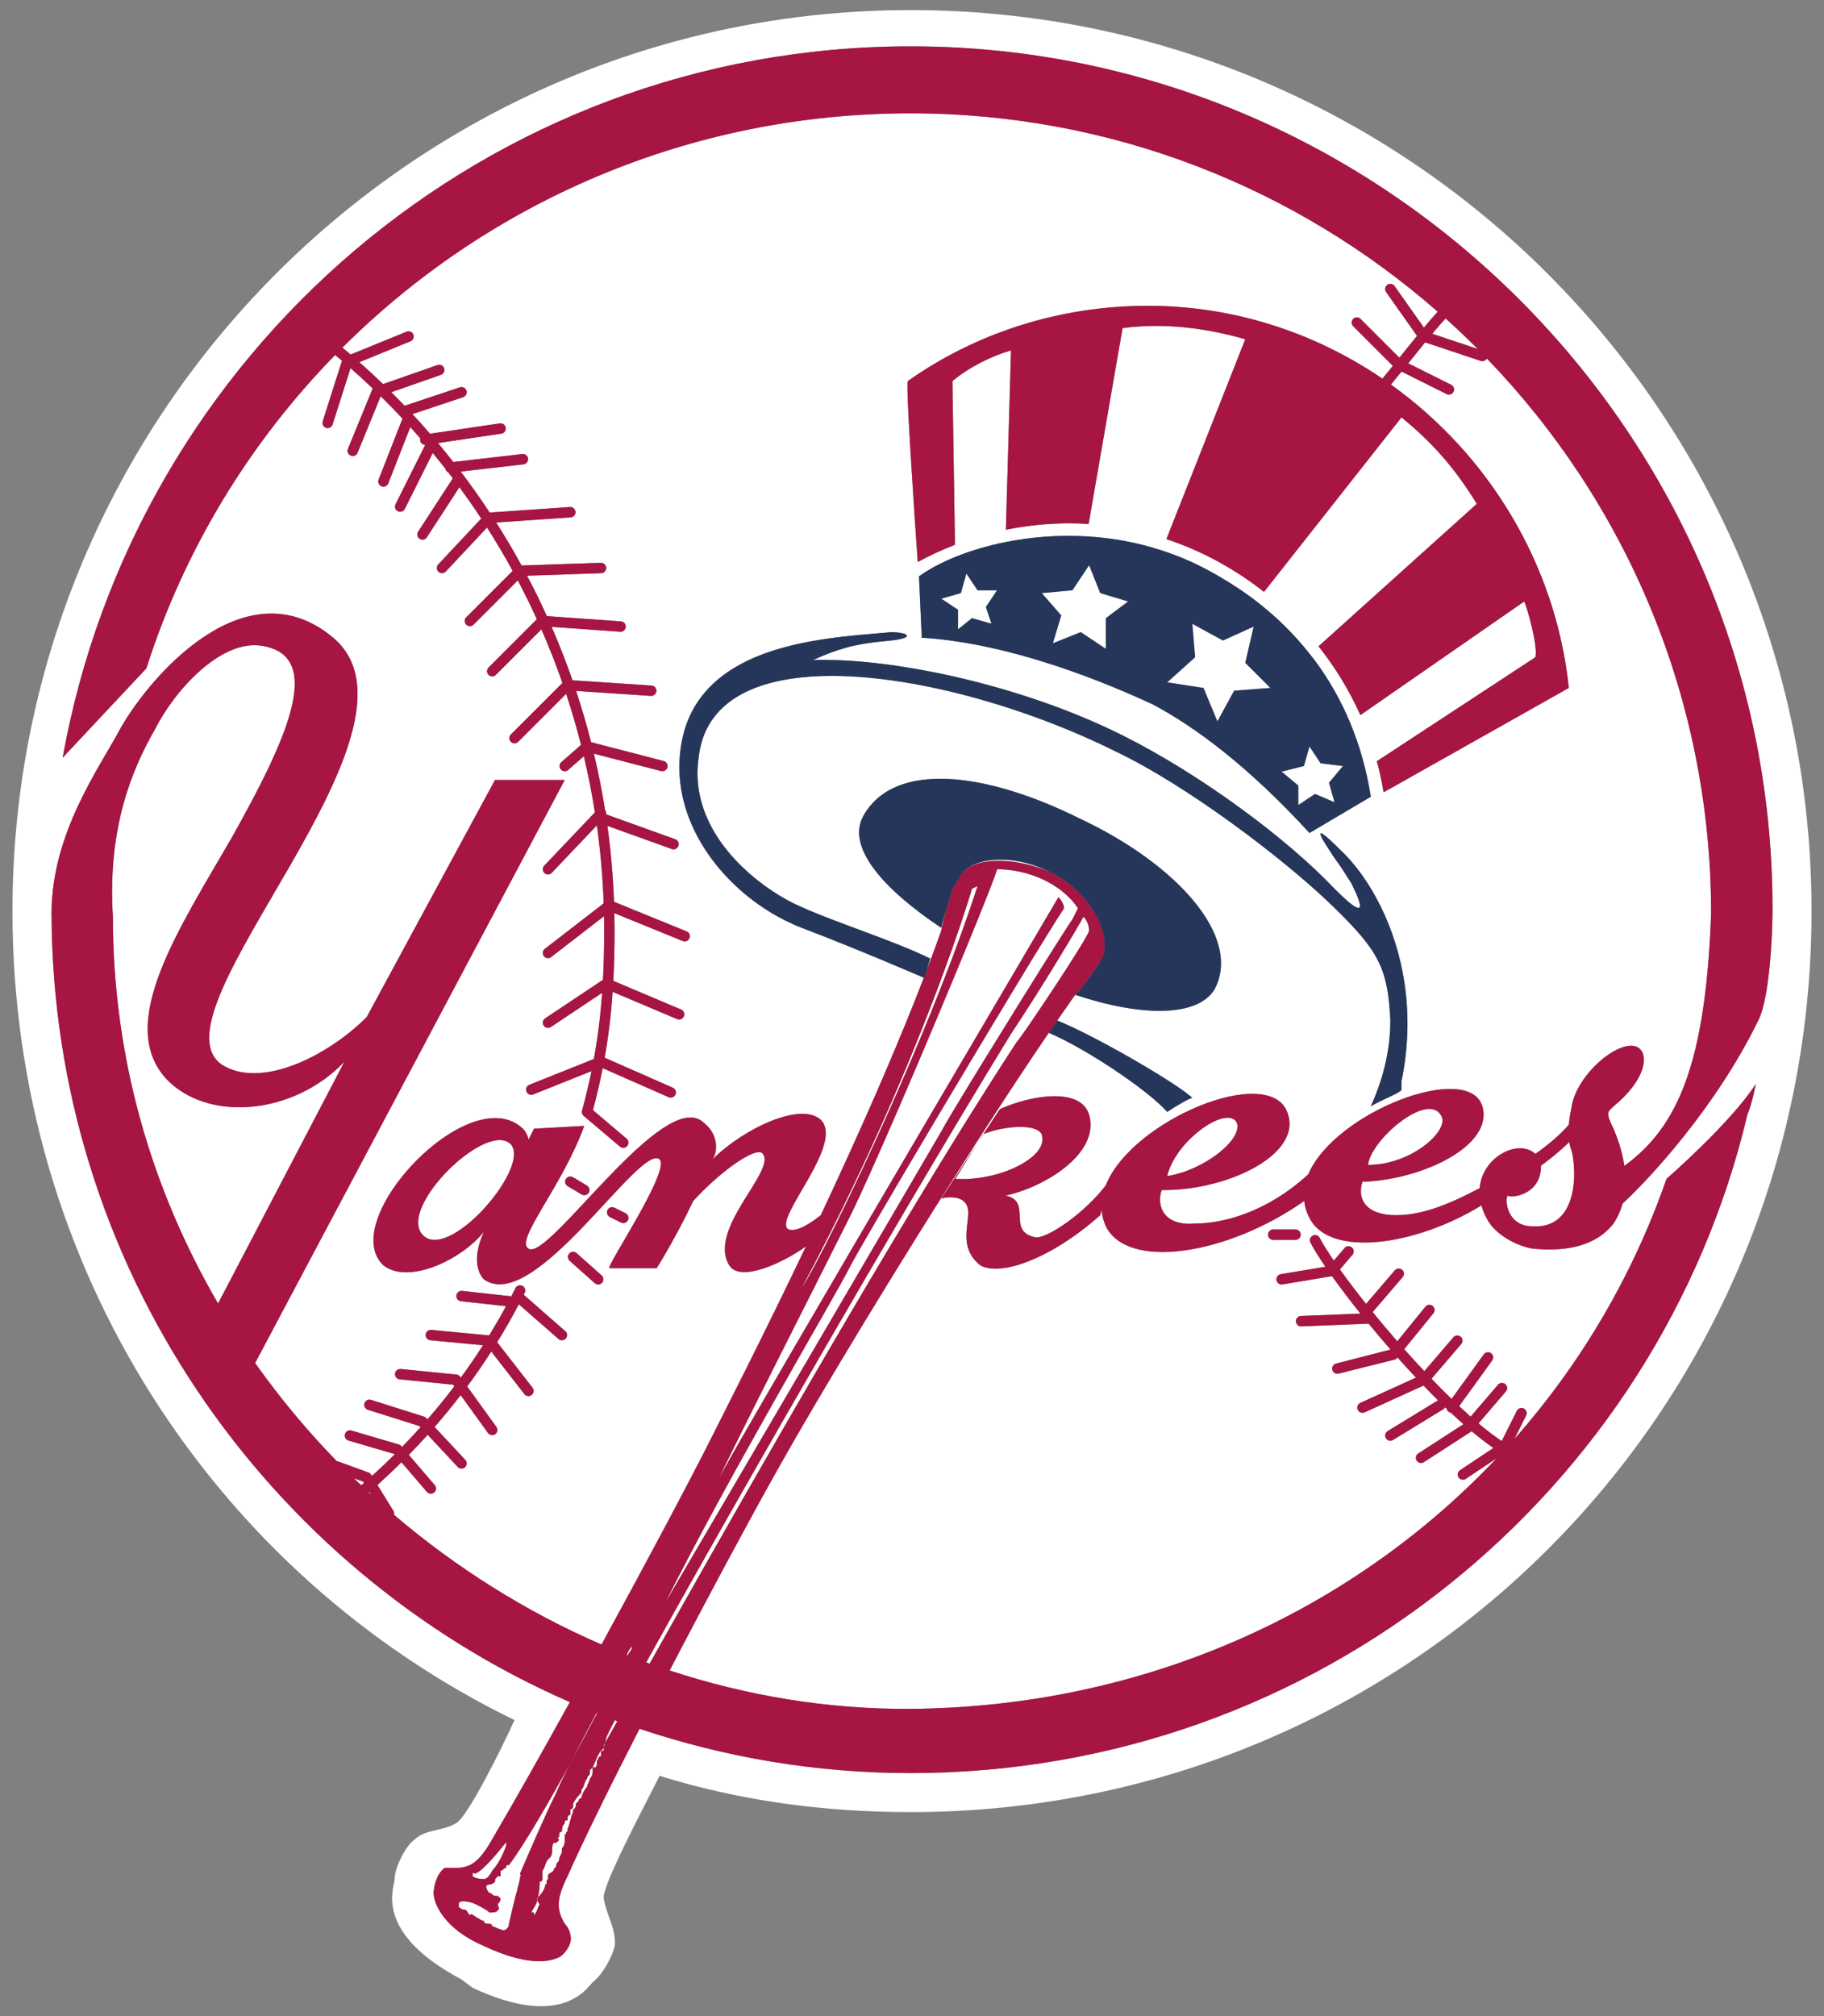 <?xml version="1.0" encoding="utf-8"?>
<!-- Generator: Adobe Illustrator 17.0.0, SVG Export Plug-In . SVG Version: 6.00 Build 0)  -->
<!DOCTYPE svg PUBLIC "-//W3C//DTD SVG 1.1//EN" "http://www.w3.org/Graphics/SVG/1.1/DTD/svg11.dtd">
<svg version="1.1" id="Layer_1" xmlns="http://www.w3.org/2000/svg" xmlns:xlink="http://www.w3.org/1999/xlink" x="0px" y="0px"
	 width="181px" height="200px" viewBox="0 0 181 200" style="enable-background:new 0 0 181 200;" xml:space="preserve">
<rect x="0" y="0" width="181" height="200" fill="#808080" stroke="none"/>
<path id="fill" style="fill:#FFFFFF;" d="M105.307,61.042l-1.936-2.213l3.044-0.277l1.66-2.49l1.107,2.767l2.768,0.83l-2.213,1.66
	v3.044l-2.491-1.659l-2.769,1.107L105.307,61.042z M128.833,79.857l1.663-1.106l1.936,0.83l-0.552-1.936l1.384-1.66l-2.215-0.277
	l-1.106-1.66l-0.555,1.937l-2.214,0.553l1.658,1.384V79.857z M119.424,68.237l1.383,3.32l1.661-3.043l3.599-0.277l-2.492-2.49
	l0.831-3.597l-3.045,1.383l-3.045-1.66l0.277,3.321l-2.769,2.49L119.424,68.237z M104.2,86.498c-3.874-1.936-7.75-1.383-8.856,0.277
	C96.451,85.115,100.326,84.838,104.2,86.498z M95.067,62.426l1.383-1.107l1.938,0.553l-0.555-1.66l1.108-1.66h-1.936l-1.108-1.66
	l-0.553,1.937l-1.937,0.553l1.66,1.107V62.426z M155.723,113.283c-0.9,0.868-1.881,1.666-2.801,2.34
	c0.016,2.983-3.062,3.237-3.328,2.97c-0.278,0.554,0,3.045,2.49,3.045c4.429,0.275,4.429-5.258,3.877-7.473
	C155.847,113.883,155.774,113.584,155.723,113.283z M122.744,111.399c-0.173-0.406-0.552-0.556-1.035-0.527
	c-0.792,0.05-1.881,0.611-2.922,1.473c-1.344,1.111-2.594,2.71-2.963,4.311C119.424,116.105,123.298,113.06,122.744,111.399z
	 M52.718,189.706h0.278c0,0.275,0,0.275,0,0.275c0.277-0.275,0.277-0.553,0.554-1.106c0,0-0.173-0.181-0.244-0.395
	c-0.013,0.041-0.019,0.075-0.033,0.119C53.273,188.875,52.996,189.152,52.718,189.706z M94.791,116.934
	c2.9,0.182,6.027-0.827,7.614-2.164c0.783-0.661,1.186-1.4,0.995-2.121c-0.012-0.048-0.012-0.096-0.029-0.143
	c-0.406-0.808-2.289-0.873-4.03-0.529c-0.627,0.126-1.234,0.3-1.748,0.515l-0.584,0.892l-0.141,0.224L94.791,116.934z
	 M36.597,148.037c0.081,0.074,0.164,0.148,0.246,0.222l-0.173-0.281C36.643,148,36.622,148.016,36.597,148.037z M35.109,146.625
	c0.242,0.236,0.485,0.469,0.73,0.702c0.085-0.069,0.179-0.145,0.284-0.235l-0.079-0.128L35.109,146.625z M16.46,106.974
	c-4.982-5.533,1.385-14.941,6.643-24.073c5.258-9.408,9.133-17.708,3.044-18.815c-4.152-0.83-8.857,4.428-10.794,8.301
	c-2.215,3.874-4.705,9.685-4.151,18.538c0,14.003,3.821,27.011,10.438,38.372l12.535-23.985
	C29.193,110.57,20.612,111.399,16.46,106.974z M41.924,122.469c2.492,2.767,10.518-6.363,8.857-8.853
	C48.567,110.849,39.433,119.701,41.924,122.469z M59.916,173.38l0.122-0.49c-0.041,0.071-0.092,0.161-0.122,0.212V173.38z
	 M62.407,163.696c-0.056,0.124-0.13,0.284-0.217,0.466c0.031,0.012,0.061,0.026,0.092,0.038c0.078-0.144,0.125-0.228,0.125-0.228
	C62.683,163.696,62.96,162.867,62.407,163.696z M59.19,169.917c-0.896,1.682-1.83,3.458-2.587,4.955
	c0.93-1.693,1.834-3.383,2.648-4.929C59.23,169.935,59.21,169.927,59.19,169.917z M55.21,177.808
	c0.25-0.627,0.762-1.686,1.393-2.937c-2.233,4.066-4.592,8.121-6.098,10.128c-0.277,0-0.277,0-0.277,0.278
	c-0.278,0-0.278,0.276-0.554,0.276v0.277c0,0,0,0,0,0.275h-0.277c-0.277,0.279-0.277,0.279-0.277,0.555
	c-0.277,0.276-0.553,0.276-0.553,0.276c-0.554,0-0.277,0.553,0,0.829c0.276,0,0.276,0.279,0.553,0.279c0.277,0,0.277,0,0.553,0.277
	c0,0.276-0.277,0.552-0.277,0.552c0,0.277,0.277,0.553,0,0.553c0,0.278-0.554,0.278-0.83,0.278
	c-0.277-0.278-0.831-0.554-1.385-0.831c-0.553-0.276-1.107-0.276-1.107-0.276c-0.276,0-0.553,0-0.553,0.276c0,0,0,0,0,0.277
	c0,0,0.277,0.276,0.553,0.276c0.278,0,0.278,0.278,0.554,0.553c0,0,0.277-0.275,0.277,0c0.277,0,0.277,0.277,0.554,0.277
	c0,0,0.277,0.276,0.554,0.276c0,0,0,0.278,0.277,0.278c0.277,0,0.553,0,0.553,0.277c0.277,0,0.554,0.274,0.83,0.274
	c0.277,0.278,0.831,0,0.831-0.551c0.276-1.106,0.554-2.49,0.83-3.322c0-0.274,0.276-0.829,0.276-1.384c0.278,0,0,0,0-0.275
	C52.442,183.895,54.102,180.022,55.21,177.808z M58.808,175.316h0.276c0.278-0.274,0-0.552,0.278-0.829
	c0-0.276,0.277-0.276,0.277-0.276v-0.278c0-0.276,0-0.276,0.277-0.276c0,0,0-0.008,0-0.159c0-0.033,0-0.067,0-0.117
	c-0.277,0.276,0,0-0.277,0.276C59.362,173.932,59.084,174.763,58.808,175.316z M58.531,175.871c0,0.276-0.277,0.276-0.277,0.554
	c-0.277,0.273-0.277,0.828-0.554,1.106c0,0.277,0,0.277,0,0.277c-0.278,0.274-0.553,0.552-0.83,1.106c0,0,0,0,0,0.277
	c0,0,0,0.275-0.277,0.275c0,0.277,0,0.277,0,0.555c-0.277,0-0.277,0.276-0.277,0.553c-0.277,0-0.277,0-0.277,0.275
	c-0.277,0.277-0.277,0.554-0.277,0.831c-0.276,0-0.276,0.277-0.276,0.277c0,0.275,0,0.275,0,0.275c-0.278,0,0,0.277,0,0.277
	l-0.278,0.278h-0.277c-0.277,0.551,0,0.83-0.277,1.382l-0.277,0.279c-0.277,0.273-0.277,0.828-0.554,1.104c0,0.277,0,0.277,0,0.552
	c0,0,0,0,0,0.279c0,0,0,0.276-0.277,0.276c0,0.461-0.01,0.928-0.168,1.548c0.291-0.298,0.721-0.78,0.721-1.272
	c0.277,0,0-0.276,0.277-0.552c0,0,0,0,0-0.279c0-0.275,0.277-0.275,0.554-0.552c0-0.276,0.277-0.276,0.277-0.554
	c0-0.277,0.278-0.277,0.278-0.55c0-0.279,0.276-0.555,0.276-0.831c0,0,0,0,0-0.279c0.277-0.275,0.277-0.551,0.277-0.829
	c0-0.277,0-0.277,0-0.552c0.277,0,0-0.277,0.277-0.277v-0.277c0.277-0.554,0.277-1.106,0.554-1.66c0,0,0,0,0-0.277
	c0.277,0,0,0,0.277-0.275c0,0,0,0,0-0.277c0.276-0.277,0.276-0.277,0.276-0.277c0-0.277,0.278-0.277,0.278-0.277
	c0-0.278,0.277-0.829,0.554-1.107c0-0.276,0.277-0.555,0.277-0.828c0.277-0.278,0.277-0.554,0.277-0.831v-0.278l-0.277,0.278
	V175.871z M53.306,188.48c0.03-0.094,0.053-0.183,0.075-0.27c-0.036,0.036-0.078,0.081-0.108,0.113
	C53.273,188.376,53.289,188.429,53.306,188.48z M60.192,172.275l-0.153,0.615c0.237-0.414,0.653-1.15,1.22-2.159
	c-0.084-0.031-0.168-0.062-0.252-0.092C60.593,171.428,60.307,171.999,60.192,172.275z M142.127,33.109l4.513,1.505
	c-1.037-1.039-2.102-2.048-3.193-3.029C143.029,32.046,142.581,32.566,142.127,33.109z M179.763,90.372
	c0,49.529-39.857,89.372-89.401,89.372c-8.58,0-16.883-1.106-24.911-3.597c-1.384,2.768-5.812,11.07-5.535,12.176
	c0.276,1.658,1.106,2.767,1.106,4.425c0,0.831-1.106,3.044-2.214,3.874c-0.554,0.553-3.045,4.705-11.902,0.553l-1.107-0.829
	c-8.857-4.704-6.643-9.129-6.643-9.96c0-1.107,1.107-3.321,1.938-3.875c1.106-1.106,2.768-0.829,4.151-1.66
	c1.108-0.552,4.428-7.194,5.813-10.236C21.442,156.225,1.237,125.79,1.237,90.372C1.237,41.12,41.094,1,90.362,1
	C139.906,1,179.763,41.12,179.763,90.372z M174.227,107.526c-2.491,3.873-8.858,9.408-8.858,9.408
	c-3.363,9.655-8.527,18.366-15.096,25.8l1.165-2.326c0.128-0.255,0.024-0.564-0.231-0.692c-0.255-0.126-0.564-0.024-0.692,0.23
	l-1.499,2.997c-0.713-0.474-1.489-1.067-2.303-1.752l2.716-3.168c0.186-0.215,0.16-0.539-0.056-0.725
	c-0.214-0.185-0.539-0.161-0.725,0.056l-2.716,3.165c-0.374-0.331-0.754-0.677-1.139-1.037l3.278-4.536
	c0.167-0.231,0.116-0.552-0.115-0.719c-0.229-0.164-0.551-0.116-0.719,0.116l-3.196,4.422c-0.657-0.638-1.323-1.309-1.992-2.003
	l2.952-3.444c0.186-0.216,0.161-0.54-0.056-0.725c-0.214-0.186-0.54-0.16-0.725,0.056l-2.884,3.362
	c-0.67-0.713-1.337-1.444-1.994-2.181l2.899-3.563c0.18-0.221,0.146-0.545-0.076-0.724c-0.218-0.178-0.542-0.149-0.723,0.075
	l-2.788,3.429c-0.849-0.972-1.669-1.944-2.443-2.898l2.977-3.47c0.187-0.217,0.162-0.541-0.055-0.727
	c-0.214-0.181-0.539-0.159-0.725,0.058l-2.854,3.326c-0.968-1.212-1.846-2.372-2.593-3.417l1.245-1.453
	c0.186-0.215,0.159-0.539-0.056-0.724c-0.214-0.184-0.541-0.163-0.725,0.055l-1.073,1.249c-0.594-0.871-1.074-1.642-1.402-2.262
	c-0.134-0.252-0.446-0.345-0.697-0.213c-0.251,0.134-0.347,0.445-0.213,0.697c0.344,0.649,0.847,1.46,1.48,2.384l-4.431,0.739
	c-0.281,0.048-0.471,0.312-0.424,0.592c0.049,0.282,0.329,0.469,0.592,0.423l4.917-0.82c0.801,1.121,1.747,2.366,2.787,3.668
	c0.001,0.015,0.004,0.029,0.006,0.046l-5.878,0.235c-0.285,0.012-0.505,0.253-0.493,0.535c0.01,0.286,0.25,0.523,0.536,0.495
	l6.678-0.267c0.696,0.847,1.428,1.711,2.178,2.571l-5.404,1.384c-0.276,0.069-0.443,0.35-0.374,0.624
	c0.069,0.276,0.345,0.453,0.624,0.374l5.536-1.383c0.107-0.026,0.203-0.087,0.273-0.175l0.036-0.041
	c0.6,0.675,1.21,1.344,1.826,1.999l-5.518,2.506c-0.259,0.118-0.373,0.422-0.256,0.681c0.12,0.261,0.428,0.374,0.682,0.257
	l5.843-2.656c0.48,0.5,0.96,0.988,1.439,1.463c-0.004,0.002-0.008,0.003-0.012,0.008l-4.983,3.043
	c-0.243,0.148-0.319,0.466-0.171,0.707c0.149,0.245,0.468,0.32,0.707,0.172l4.982-3.045c0.082-0.048,0.144-0.117,0.184-0.195
	c0.051,0.049,0.102,0.096,0.151,0.146c0.028,0.117,0.096,0.227,0.201,0.304c0.065,0.048,0.141,0.077,0.215,0.091
	c0.422,0.394,0.839,0.775,1.25,1.139l-4.487,2.902c-0.239,0.151-0.307,0.471-0.152,0.709c0.153,0.239,0.474,0.308,0.712,0.153
	l4.705-3.043c0.01-0.006,0.023-0.015,0.033-0.024c0.754,0.631,1.479,1.193,2.159,1.659l-3.311,2.207
	c-0.237,0.158-0.301,0.477-0.143,0.713c0.098,0.149,0.262,0.23,0.428,0.23c0.098,0,0.196-0.027,0.286-0.085l3.062-2.041
	c-14.46,15.29-35.092,24.673-58.152,24.854c-8.195,0.055-16.255-1.289-23.913-3.808c4.208-8.074,8.518-16.056,10.903-20.264
	c3.611-6.457,11.653-19.822,19.386-31.864c0.419-0.653,0.837-1.302,1.255-1.946c2.103-3.25,4.161-6.362,6.081-9.177
	c3.673,1.545,9.889,5.718,11.751,7.847c0.831-0.551,2.215-1.383,2.492-1.383c-1.366-1.366-9.728-6.225-13.407-7.683
	c0.612-0.887,1.207-1.74,1.782-2.553c6.643,2.212,12.179,2.212,13.84-0.555c2.767-5.256-3.876-12.45-13.286-16.878
	c-9.412-4.704-18.545-5.809-21.59-0.276c-1.66,3.044,1.938,7.194,7.751,11.068c0.114-0.573,0.284-1.145,0.473-1.717
	c-0.178,0.616-0.353,1.274-0.473,1.993c-0.446,1.259-0.922,2.553-1.423,3.87l0.314-1.103c-3.321-1.659-9.41-3.597-12.455-4.981
	c-0.761-0.304-1.634-0.741-2.545-1.295c-0.825-0.502-1.677-1.108-2.51-1.799c-3.267-2.709-6.183-6.804-5.462-11.846
	c0.526-4.844,4.346-7.239,9.755-7.91c0.877-0.109,1.795-0.173,2.75-0.194c8.616-0.189,20.06,3.076,29.01,7.55
	c6.922,3.321,16.056,10.238,20.762,14.665c1.043,0.988,1.905,1.843,2.63,2.624c0.673,0.724,1.223,1.383,1.672,2.019
	c1.507,2.131,1.891,4.007,2.063,7.255c0,3.323-0.831,6.087-1.937,8.579c0.83-0.555,3.045-1.384,3.045-1.659c0-0.279,0-0.832,0-0.832
	c1.422-6.932,0.098-12.943-2.054-17.314c-0.545-1.106-1.141-2.11-1.76-2.993c-0.744-1.06-1.52-1.956-2.275-2.658
	c-3.321-3.32-1.66-0.83-0.555,0.83c0.832,1.107,1.107,1.66,1.661,2.49c0.402,0.804,0.654,1.392,0.777,1.794
	c0.151,0.503,0.093,0.703-0.149,0.647c-0.367-0.085-1.152-0.752-2.289-1.887c-4.704-4.981-13.285-11.344-21.035-15.218
	c-9.478-4.737-20.964-7.22-28.412-7.464c-0.817-0.027-1.6-0.034-2.311-0.006c1.292-0.587,2.333-0.969,3.339-1.241
	c1.363-0.37,2.659-0.537,4.412-0.696c2.491-0.277,1.66-0.829,0-0.829c-0.928,0.087-2.052,0.172-3.274,0.288
	c-1.052,0.098-2.177,0.225-3.344,0.399c-5.956,0.892-12.78,3.105-14.142,10.103c-1.291,6.673,2.612,12.663,7.536,16.172
	c0.867,0.618,1.762,1.157,2.668,1.611c0.564,0.282,1.132,0.543,1.698,0.756c5.461,2.079,11.408,4.646,12.108,4.949
	c-1.17,3.039-2.468,6.196-3.832,9.373c-0.3,0.702-0.603,1.403-0.909,2.104c-1.793,4.107-3.667,8.205-5.485,12.074
	c-0.708,0.57-2.401,1.815-3.267,1.38c-1.383-1.106,5.535-8.298,3.322-10.788c-1.937-1.938-7.75,0.829-10.793,3.872
	c0.552-0.831,0.552-2.492-0.832-3.598c-3.874-3.873-15.499,13.836-17.437,12.453c-1.383-0.83,3.322-6.086,5.536-12.174l-4.982,0.276
	l-0.554,1.106c0-0.278-0.276-0.83-0.553-1.106c-5.259-4.98-18.544,9.131-13.839,13.559c2.491,1.935,7.75-0.554,9.964-3.323
	c-1.384,3.045-0.277,4.428,0,4.706c4.982,3.596,15.499-13.559,17.437-11.9c1.108,1.108-5.259,10.516-4.982,10.793h4.705
	c2.215-3.6,3.599-6.642,3.599-6.642c2.767-3.043,6.365-5.532,6.919-4.703c1.383,1.66-5.536,7.469-3.322,11.068
	c1.086,1.735,5.401-0.274,7.613-1.889c-4.317,9.046-8.075,16.372-9.273,18.766c-2.2,4.398-6.572,12.595-11.021,20.734
	c-7.449-3.23-14.402-7.594-20.588-12.868c0.032-0.128,0.013-0.266-0.062-0.389l-1.582-2.57c0.034-0.033,0.069-0.065,0.107-0.096
	c0.779-0.705,1.538-1.425,2.279-2.158l2.52,2.939c0.186,0.217,0.509,0.24,0.726,0.056c0.216-0.186,0.241-0.509,0.056-0.725
	l-2.575-3.004c0.64-0.652,1.264-1.318,1.872-1.991l2.98,3.192c0.195,0.208,0.522,0.219,0.728,0.026
	c0.208-0.195,0.219-0.519,0.025-0.727l-3.047-3.266c0.897-1.03,1.76-2.081,2.585-3.158l2.712,3.753
	c0.167,0.232,0.489,0.283,0.719,0.117c0.23-0.168,0.282-0.489,0.116-0.719l-2.898-4.011c0.837-1.129,1.635-2.283,2.391-3.462
	l3.282,4.217c0.174,0.226,0.499,0.265,0.723,0.09c0.225-0.174,0.265-0.497,0.09-0.721l-3.51-4.513
	c0.76-1.229,1.477-2.484,2.149-3.762l3.938,3.443c0.213,0.186,0.538,0.166,0.726-0.05c0.187-0.213,0.165-0.539-0.049-0.725
	l-4.129-3.612c0.033-0.064,0.066-0.132,0.099-0.197c0.128-0.255,0.025-0.564-0.229-0.692c-0.256-0.126-0.563-0.024-0.691,0.232
	c-0.137,0.271-0.275,0.542-0.414,0.812l-4.881-0.541c-0.276-0.025-0.537,0.173-0.568,0.456c-0.03,0.283,0.172,0.536,0.455,0.568
	l4.475,0.495c-0.531,0.983-1.09,1.947-1.674,2.9l-5.74-0.548c-0.291-0.022-0.535,0.181-0.562,0.464
	c-0.027,0.283,0.181,0.534,0.464,0.562l5.225,0.497c-0.699,1.091-1.432,2.161-2.201,3.21l-0.067-0.093
	c-0.086-0.118-0.22-0.196-0.366-0.212l-5.536-0.55c-0.277-0.016-0.535,0.179-0.563,0.461c-0.028,0.284,0.178,0.536,0.462,0.563
	l5.304,0.53l0.12,0.166c-0.847,1.116-1.735,2.209-2.663,3.274l-0.121-0.13c-0.06-0.065-0.137-0.114-0.222-0.14l-5.26-1.662
	c-0.271-0.086-0.56,0.067-0.645,0.338c-0.085,0.271,0.065,0.56,0.336,0.645l5.131,1.62l0.097,0.104
	c-0.597,0.665-1.211,1.32-1.839,1.965l-0.074-0.087c-0.065-0.076-0.15-0.131-0.246-0.159l-4.705-1.384
	c-0.276-0.081-0.559,0.077-0.639,0.349c-0.081,0.274,0.075,0.559,0.348,0.642l4.559,1.338l0.029,0.035
	c-0.733,0.729-1.488,1.445-2.262,2.146l-0.082-0.134c-0.061-0.098-0.153-0.175-0.262-0.215l-3.044-1.105
	c-0.032-0.012-0.066-0.012-0.099-0.014c-2.944-3.032-5.663-6.286-8.104-9.739l30.723-57.83h-6.92l-12.732,23.517
	c-3.875,3.875-10.517,7.197-14.393,4.706c-7.473-5.257,21.866-33.204,11.072-42.335c-8.581-7.194-17.992,3.597-21.035,8.854
	c-2.205,4.131-6.871,10.454-6.916,18.424c0-0.055-0.004-0.109-0.004-0.163v0.277c0-0.038,0.004-0.077,0.004-0.114
	c0.066,34.96,21.234,65.143,51.433,78.298c-2.848,5.146-5.518,9.878-7.429,13.126c-1.384,2.492-2.215,3.32-3.875,3.32
	c-0.277,0-0.83,0-1.106,0c-0.831,0.553-1.107,1.938-1.107,2.489c0,1.108,1.107,3.597,4.982,5.258
	c4.152,1.937,6.366,1.661,7.474,1.105c0.553-0.276,1.383-1.382,1.106-2.211c0-0.277-0.277-0.829-0.554-1.106
	c-0.83-1.384-0.83-2.49,0.277-4.706c1.542-3.49,4.186-8.846,7.145-14.627c8.461,2.831,17.498,4.392,26.9,4.392
	c40.409,0,74.179-27.946,83.034-65.301C173.95,109.187,174.227,107.526,174.227,107.526z M56.529,125.065l2.491,2.215
	c0.097,0.088,0.221,0.132,0.342,0.132c0.141,0,0.282-0.059,0.384-0.174c0.189-0.213,0.17-0.537-0.043-0.726l-2.49-2.215
	c-0.21-0.19-0.536-0.169-0.727,0.042C56.297,124.551,56.316,124.877,56.529,125.065z M60.516,120.717l1.107,0.55
	c0.074,0.038,0.152,0.055,0.229,0.055c0.19,0,0.371-0.104,0.462-0.285c0.127-0.254,0.024-0.563-0.231-0.692l-1.107-0.55
	c-0.257-0.131-0.564-0.024-0.69,0.23C60.158,120.28,60.262,120.589,60.516,120.717z M56.858,116.769
	c-0.245-0.145-0.561-0.067-0.706,0.177c-0.146,0.244-0.066,0.561,0.177,0.707l1.385,0.827c0.083,0.049,0.174,0.075,0.264,0.075
	c0.175,0,0.346-0.089,0.442-0.25c0.147-0.246,0.067-0.562-0.177-0.707L56.858,116.769z M91.24,58.206l0.229,5.05
	c9.134,0.554,18.821,4.704,22.973,6.641c4.152,2.214,9.411,6.087,15.501,12.728l5.25-3.102l0.832-0.492l0.006-0.003
	c-0.003-0.013-0.005-0.025-0.007-0.037c-0.838-5.263-2.786-9.76-5.563-13.496c-0.156-0.209-0.322-0.407-0.482-0.612
	c-1.543-1.963-3.32-3.707-5.294-5.229c-0.048-0.039-0.097-0.08-0.148-0.117c-0.79-0.602-1.615-1.164-2.464-1.697
	c-0.685-0.428-1.377-0.842-2.096-1.225c-1.534-0.844-3.103-1.496-4.676-2.012c-2.514-0.824-5.042-1.26-7.488-1.4
	c-2.846-0.16-5.576,0.072-8.031,0.566c-1.842,0.371-3.533,0.881-4.998,1.478c-1.432,0.582-2.652,1.242-3.594,1.922l0.012,0.27
	L91.24,58.206z M126.343,122.983h2.215c0.284,0,0.515-0.232,0.515-0.515c0-0.284-0.231-0.515-0.515-0.515h-2.215
	c-0.283,0-0.515,0.231-0.515,0.515C125.828,122.752,126.06,122.983,126.343,122.983z M175.888,90.372v-0.277
	c0-47.037-38.475-85.497-85.526-85.497c-42.071,0-76.947,30.435-84.142,70.557l8.303-8.854C18.3,54.462,24.794,43.872,33.256,35.214
	c0.227,0.189,0.458,0.374,0.682,0.566l-1.914,6.014c-0.087,0.272,0.063,0.561,0.335,0.647c0.269,0.085,0.56-0.063,0.646-0.335
	l1.78-5.591c0.747,0.66,1.479,1.331,2.196,2.016l-2.451,5.991c-0.108,0.264,0.018,0.564,0.281,0.672
	c0.263,0.109,0.564-0.018,0.671-0.281l2.295-5.609c0.599,0.59,1.186,1.188,1.764,1.796c0.042,0.073,0.1,0.132,0.168,0.176
	c0.078,0.082,0.154,0.164,0.231,0.246l-2.369,6.052c-0.104,0.265,0.027,0.563,0.292,0.667c0.267,0.105,0.563-0.027,0.667-0.292
	l2.185-5.584c0.334,0.368,0.663,0.738,0.989,1.112c-0.018,0.067-0.023,0.138-0.012,0.211c0.038,0.255,0.256,0.438,0.506,0.44
	l-2.948,5.895c-0.127,0.255-0.024,0.564,0.23,0.69c0.254,0.126,0.563,0.024,0.691-0.23l2.774-5.546
	c0.422,0.509,0.838,1.026,1.244,1.545c0.033,0.162,0.14,0.293,0.281,0.361c0.156,0.202,0.309,0.402,0.463,0.606l-3.44,5.29
	c-0.155,0.238-0.088,0.558,0.151,0.712c0.238,0.156,0.558,0.088,0.712-0.151l3.233-4.972c0.754,1.026,1.48,2.071,2.179,3.132
	c-0.047,0.026-0.091,0.059-0.129,0.1l-4.152,4.428c-0.195,0.207-0.184,0.534,0.023,0.727c0.206,0.194,0.533,0.184,0.728-0.023
	l4.092-4.364c0.897,1.405,1.745,2.839,2.544,4.298l-4.607,4.607c-0.201,0.201-0.201,0.527,0,0.727c0.2,0.201,0.527,0.201,0.728,0
	l4.388-4.387c0.669,1.264,1.299,2.547,1.892,3.848l-4.793,4.792c-0.202,0.202-0.202,0.527-0.001,0.728
	c0.202,0.201,0.527,0.201,0.728,0.001l4.516-4.514c0.763,1.742,1.459,3.513,2.087,5.312l-5.116,5.115
	c-0.201,0.201-0.202,0.527,0,0.728c0.201,0.2,0.527,0.201,0.727,0l4.758-4.756c0.552,1.666,1.045,3.352,1.479,5.059l-1.958,1.713
	c-0.214,0.188-0.235,0.513-0.048,0.727c0.187,0.214,0.513,0.235,0.726,0.049l1.557-1.363c0.436,1.835,0.803,3.692,1.099,5.567
	l-5.029,5.291c-0.196,0.206-0.187,0.531,0.019,0.728c0.205,0.197,0.531,0.188,0.728-0.018l4.475-4.709
	c0.358,2.551,0.585,5.13,0.678,7.736l-5.841,4.512c-0.226,0.174-0.267,0.497-0.093,0.723c0.174,0.225,0.498,0.267,0.723,0.091
	l5.246-4.053c0.01,0.476,0.013,0.954,0.013,1.432c0,1.724-0.038,3.338-0.121,4.879l-5.739,3.823
	c-0.237,0.159-0.301,0.478-0.143,0.715c0.159,0.237,0.476,0.302,0.714,0.143l5.088-3.391c-0.165,2.297-0.433,4.442-0.822,6.564
	l-6.403,2.559c-0.263,0.106-0.392,0.408-0.286,0.671c0.106,0.262,0.404,0.392,0.67,0.285l5.786-2.313
	c-0.265,1.289-0.576,2.582-0.936,3.9c-0.008,0.026-0.013,0.051-0.017,0.08c-0.011,0.074-0.003,0.152,0.019,0.223
	c0.022,0.069,0.057,0.134,0.107,0.189c0.018,0.022,0.038,0.04,0.06,0.057l3.589,3.036c0.097,0.083,0.215,0.124,0.333,0.124
	c0.146,0,0.291-0.064,0.393-0.183c0.184-0.218,0.157-0.542-0.06-0.725l-3.348-2.833c0.377-1.407,0.698-2.784,0.969-4.162
	l6.545,2.879c0.259,0.114,0.563-0.004,0.678-0.263c0.115-0.261-0.003-0.564-0.264-0.678l-6.764-2.977
	c0.374-2.109,0.634-4.246,0.791-6.531l6.396,2.703c0.26,0.111,0.563-0.012,0.674-0.273c0.111-0.263-0.011-0.565-0.273-0.676
	l-6.73-2.845c0.085-1.571,0.125-3.22,0.125-4.981c0-0.578-0.007-1.156-0.02-1.733l6.784,2.763c0.261,0.105,0.563-0.02,0.671-0.283
	c0.108-0.264-0.02-0.563-0.282-0.671l-7.206-2.935c-0.095-2.535-0.315-5.05-0.656-7.534l6.386,2.299
	c0.269,0.096,0.562-0.044,0.659-0.31c0.096-0.267-0.043-0.562-0.31-0.659l-6.863-2.47c0.024-0.14-0.01-0.288-0.101-0.404
	c-0.301-1.892-0.672-3.765-1.112-5.617l6.664,1.728c0.273,0.068,0.556-0.094,0.628-0.369c0.072-0.276-0.094-0.557-0.369-0.628
	l-7.203-1.867c-0.436-1.715-0.931-3.412-1.487-5.086l7.42,0.495c0.285,0.016,0.529-0.196,0.548-0.48
	c0.018-0.284-0.196-0.529-0.48-0.548l-7.845-0.523c-0.624-1.794-1.315-3.561-2.072-5.3l6.801,0.486
	c0.289,0.028,0.53-0.194,0.551-0.477c0.02-0.284-0.193-0.529-0.476-0.551l-7.348-0.524c-0.615-1.355-1.269-2.69-1.964-4.005
	l7.356-0.253c0.284-0.01,0.505-0.248,0.497-0.532c-0.01-0.284-0.25-0.492-0.533-0.497l-7.863,0.271
	c-0.793-1.448-1.635-2.872-2.524-4.267l7.395-0.51c0.284-0.019,0.498-0.265,0.478-0.549c-0.02-0.283-0.29-0.511-0.548-0.477
	l-7.965,0.549c-0.911-1.383-1.871-2.738-2.876-4.063l6.23-0.719c0.282-0.033,0.485-0.288,0.452-0.571
	c-0.033-0.283-0.296-0.491-0.57-0.452l-6.847,0.79c-0.498-0.635-1.005-1.261-1.524-1.88l6.291-0.932
	c0.281-0.042,0.475-0.303,0.433-0.585c-0.042-0.28-0.302-0.474-0.585-0.433l-6.926,1.026c-0.553-0.639-1.118-1.27-1.692-1.891
	c-0.013-0.021-0.027-0.041-0.042-0.06l5.024-1.674c0.27-0.09,0.415-0.381,0.325-0.651c-0.09-0.269-0.379-0.414-0.651-0.326
	l-5.487,1.828c-0.432-0.452-0.872-0.902-1.318-1.345l4.923-1.721c0.268-0.094,0.41-0.389,0.316-0.656
	c-0.094-0.269-0.389-0.408-0.656-0.317l-5.402,1.89c-0.764-0.738-1.547-1.465-2.346-2.175l5.068-2.073
	c0.263-0.108,0.39-0.408,0.281-0.671c-0.107-0.264-0.407-0.388-0.672-0.281l-5.544,2.268c-0.269-0.232-0.548-0.456-0.821-0.685
	c14.43-14.388,34.39-23.241,56.381-23.241c20.003,0,38.309,7.424,52.306,19.674c-0.436,0.481-0.897,1.018-1.368,1.581l-2.911-4.121
	c-0.164-0.232-0.485-0.289-0.716-0.124c-0.234,0.165-0.289,0.485-0.124,0.718l3.069,4.348c-0.597,0.727-1.193,1.469-1.751,2.166
	l-3.857-3.855c-0.199-0.2-0.526-0.2-0.728,0c-0.199,0.201-0.199,0.527,0,0.727l3.936,3.935c-0.398,0.496-0.744,0.917-1.037,1.266
	c-6.684-4.544-14.701-7.224-23.293-7.224c-8.856,0-17.16,2.766-23.802,7.47c-0.227,0.226,0.656,13.218,0.985,17.945
	c1.188-0.647,2.425-1.214,3.696-1.708L94.512,37.8c1.661-1.383,3.877-2.49,5.814-3.043l-0.509,17.79
	c2.043-0.417,4.156-0.636,6.32-0.636c0.634,0,1.263,0.026,1.89,0.065l3.369-19.432c4.153-0.554,8.305,0,12.178,1.107l-7.828,19.825
	c3.527,1.17,6.799,2.96,9.685,5.234l13.645-17.311c3.043,2.49,5.258,4.98,7.473,8.577l-15.706,14.13
	c1.654,2.089,3.056,4.38,4.151,6.827l16.261-11.274c0.275,0.554,1.383,4.428,1.106,5.534L136.63,75.505
	c0.275,1.012,0.498,2.041,0.668,3.086l18.384-10.354c-1.295-12.303-7.996-23.179-17.654-30.092c0.304-0.362,0.652-0.786,1.054-1.288
	l4.469,2.233c0.073,0.036,0.151,0.055,0.229,0.055c0.189,0,0.371-0.104,0.46-0.284c0.128-0.254,0.024-0.563-0.23-0.691l-4.268-2.133
	c0.525-0.655,1.1-1.371,1.679-2.077l5.517,1.84c0.241,0.08,0.487-0.032,0.605-0.242c13.759,14.26,22.256,33.649,22.256,55.091
	c-0.545,14.714-3.243,21.102-8.61,24.995c-0.219-1.494-0.702-2.818-1.076-3.689c-0.831-1.661-0.554-1.661,0-2.213
	c3.043-2.492,3.596-4.982,2.49-5.811c-1.66-1.106-6.089,2.49-6.641,5.811c-0.116,0.571-0.226,1.189-0.284,1.815
	c-0.933,1.091-2.157,2.077-3.32,2.902c-1.629-1.534-5.258,0.236-5.532,3.401c-3.277,1.723-5.797,2.673-8.303,2.673
	c-3.046,0-3.874-1.661-3.322-3.322c0.276,0,0,0,0.276,0c5.814-0.277,12.733-3.596,11.625-7.47
	c-1.35-4.507-14.633,0.529-17.276,6.737c-4.119,3.787-8.489,4.884-11.232,4.884c-3.044,0.276-3.875-1.661-3.322-3.322
	c0,0,0,0,0.278,0c6.365,0,13.838-3.596,12.178-7.748c-0.386-1.011-1.301-1.553-2.515-1.731c-1.489-0.218-3.436,0.122-5.46,0.859
	c-1.024,0.371-2.066,0.843-3.079,1.397c-1.829,1.002-3.551,2.264-4.873,3.662c-0.925,0.981-1.646,2.027-2.073,3.098
	c-2.008,2.64-5.59,5.168-6.911,5.168c-3.045-0.554-0.279-3.597-3.045-4.151c2.26-0.482,5.073-1.815,6.814-3.608
	c0.677-0.697,1.198-1.459,1.451-2.274c0.216-0.683,0.25-1.402,0.037-2.142c-0.829-2.767-5.812-1.937-8.856-0.553l-1.082,1.646
	l-0.544,0.829c-0.011,0.006-0.025,0.01-0.035,0.014l-0.548,0.878l-0.147,0.222l-3.455,5.266c1.105-0.278,1.937,0,2.214,0.276
	c1.385,1.107-1.108,4.15,1.661,6.365c1.937,1.105,6.918-0.554,11.901-4.98l0.134-0.533c0.041,0.55,0.17,1.098,0.421,1.639
	c2.213,4.427,12.178,2.768,19.65-2.491l0.019-0.092c0.063,0.585,0.226,1.172,0.536,1.752c1.95,3.905,10.359,2.855,17.064-1.24
	c0.14,0.489,0.334,0.992,0.649,1.518c0.83,1.383,2.768,2.489,4.428,2.767c2.769,0.278,6.089,0,8.029-2.49
	c0.422-0.635,0.713-1.302,0.902-1.978c2.536-2.328,9.266-9.513,13.489-18.222C175.611,98.95,175.888,92.585,175.888,90.372z
	 M48.844,185.554c0.554-0.554,1.107-1.659,1.384-2.49c0-0.554,0-0.276-0.278,0c0,0-1.936,2.49-2.768,2.767
	c-0.277,0-0.277-0.277-0.277,0.275c0,0,0.277,0.279,1.108,0.279C48.29,186.385,48.567,186.106,48.844,185.554z M142.951,110.57
	c-1.384-2.213-6.92,2.491-7.198,4.979C140.182,115.549,144.057,111.954,142.951,110.57z M89.396,107.517
	c2.82-6.475,5.645-13.528,7.61-19.635l-0.555,0.277c-0.356,1.243-2.653,8.646-7.176,19.269c-0.29,0.684-0.588,1.375-0.896,2.084
	c-2.378,5.448-5.301,11.635-8.812,18.214c1.092-1.56,4.905-9.09,8.919-18.136C88.789,108.908,89.092,108.213,89.396,107.517z
	 M96.025,110.984c1.685-2.697,3.316-5.258,4.854-7.608c0.554-0.552,7.196-10.514,7.196-11.068c0-0.553-0.277-1.107-0.554-1.383
	c-0.275,0.553-3.873,6.641-7.195,11.621c-1.541,2.506-3.21,5.265-4.956,8.179c-0.382,0.637-0.765,1.277-1.154,1.93
	c-10.556,17.684-23.63,40.561-30.089,52.236c0.112,0.041,0.223,0.087,0.336,0.128c6.723-11.965,19.529-34.605,30.373-52.12
	C95.236,112.251,95.631,111.617,96.025,110.984z M93.407,112.23c0.129-0.259,0.517-0.925,1.081-1.867
	c3.042-5.085,11.229-18.228,11.927-19.162l0.554-1.107c-1.662-2.49-4.983-3.873-8.027-3.873c-0.177,0.884-4.761,12.046-8.914,21.725
	c-0.299,0.696-0.596,1.385-0.889,2.063c-2.004,4.635-3.82,8.707-4.866,10.797c-3.046,6.089-11.903,23.52-13.01,26.012
	c0.491-1.147,11.235-19.504,20.51-35.294c0.378-0.642,0.753-1.28,1.125-1.913c5.946-10.12,11.068-18.813,12.133-20.623
	c0,0,0.554,0.553,0.554,1.106c-1.469,2.202-6.987,11.334-12.051,19.836c-0.385,0.645-0.763,1.28-1.14,1.912
	c-4.023,6.773-7.528,12.758-8.122,13.947c-1.384,2.767-11.903,20.473-18.268,33.204c0,0,25.96-44.259,27.367-46.703
	C93.381,112.276,93.4,112.242,93.407,112.23z"/>
<path id="color2" style="fill:#A71543;" d="M97.593,112.492l-0.584,0.892l0.548-0.878C97.569,112.501,97.582,112.497,97.593,112.492
	z M175.888,90.095v0.277c0,2.214-0.277,8.578-1.384,10.791c-4.224,8.709-10.954,15.893-13.489,18.222
	c-0.189,0.676-0.479,1.343-0.902,1.978c-1.939,2.49-5.26,2.768-8.029,2.49c-1.66-0.278-3.598-1.383-4.428-2.767
	c-0.315-0.526-0.509-1.029-0.649-1.518c-6.704,4.095-15.113,5.145-17.064,1.24c-0.31-0.58-0.474-1.167-0.536-1.752l-0.019,0.092
	c-7.473,5.258-17.438,6.917-19.65,2.491c-0.252-0.54-0.38-1.089-0.421-1.639l-0.134,0.533c-4.982,4.426-9.963,6.085-11.901,4.98
	c-2.77-2.215-0.276-5.258-1.661-6.365c-0.276-0.276-1.108-0.554-2.214-0.276l3.455-5.266l0.147-0.222l-0.141,0.224l-2.078,3.327
	c2.9,0.182,6.027-0.827,7.614-2.164c0.783-0.661,1.186-1.4,0.995-2.121c-0.012-0.048-0.012-0.096-0.029-0.143
	c-0.406-0.808-2.289-0.873-4.03-0.529c-0.627,0.126-1.234,0.3-1.748,0.515l0.544-0.829l1.082-1.646
	c3.044-1.384,8.027-2.214,8.856,0.553c0.212,0.74,0.179,1.459-0.037,2.142c-0.254,0.816-0.774,1.578-1.451,2.274
	c-1.741,1.793-4.555,3.125-6.814,3.608c2.766,0.554,0,3.597,3.045,4.151c1.32,0,4.903-2.528,6.911-5.168
	c0.427-1.071,1.147-2.116,2.073-3.098c1.322-1.398,3.044-2.659,4.873-3.662c1.013-0.554,2.055-1.026,3.079-1.397
	c2.024-0.737,3.97-1.077,5.46-0.859c1.214,0.178,2.129,0.72,2.515,1.731c1.66,4.152-5.812,7.748-12.178,7.748
	c-0.278,0-0.278,0-0.278,0c-0.553,1.66,0.278,3.598,3.322,3.322c2.743,0,7.112-1.096,11.232-4.884
	c2.643-6.207,15.926-11.243,17.276-6.737c1.108,3.874-5.81,7.193-11.625,7.47c-0.276,0,0,0-0.276,0
	c-0.552,1.66,0.276,3.322,3.322,3.322c2.506,0,5.025-0.95,8.303-2.673c0.274-3.166,3.903-4.935,5.532-3.401
	c1.162-0.825,2.386-1.812,3.32-2.902c0.058-0.626,0.168-1.244,0.284-1.815c0.552-3.322,4.981-6.918,6.641-5.811
	c1.106,0.829,0.553,3.32-2.49,5.811c-0.554,0.551-0.831,0.551,0,2.213c0.373,0.871,0.857,2.195,1.076,3.689
	c5.367-3.893,8.065-10.281,8.61-24.995c0-21.442-8.497-40.832-22.256-55.091c-0.118,0.21-0.364,0.321-0.605,0.242l-5.517-1.84
	c-0.579,0.706-1.154,1.423-1.679,2.077l4.268,2.133c0.253,0.127,0.358,0.436,0.23,0.691c-0.088,0.18-0.271,0.284-0.46,0.284
	c-0.078,0-0.156-0.018-0.229-0.055l-4.469-2.233c-0.402,0.502-0.751,0.926-1.054,1.288c9.658,6.913,16.359,17.789,17.654,30.092
	l-18.384,10.354c-0.17-1.045-0.393-2.074-0.668-3.086l15.731-10.312c0.277-1.107-0.831-4.981-1.106-5.534l-16.261,11.274
	c-1.094-2.447-2.496-4.738-4.151-6.827l15.706-14.13c-2.215-3.597-4.43-6.087-7.473-8.577l-13.645,17.311
	c-2.887-2.273-6.158-4.064-9.685-5.234l7.828-19.825c-3.873-1.107-8.025-1.661-12.178-1.107l-3.369,19.432
	c-0.627-0.039-1.257-0.065-1.89-0.065c-2.164,0-4.278,0.22-6.32,0.636l0.509-17.79c-1.937,0.554-4.153,1.66-5.814,3.043
	l0.254,16.238c-1.271,0.493-2.508,1.06-3.696,1.708c-0.329-4.728-1.212-17.719-0.985-17.945c6.642-4.704,14.946-7.47,23.802-7.47
	c8.593,0,16.61,2.68,23.293,7.224c0.294-0.349,0.64-0.77,1.037-1.266l-3.936-3.935c-0.199-0.2-0.199-0.527,0-0.727
	c0.202-0.2,0.529-0.2,0.728,0l3.857,3.855c0.558-0.697,1.153-1.44,1.751-2.166l-3.069-4.348c-0.165-0.232-0.11-0.553,0.124-0.718
	c0.231-0.164,0.552-0.108,0.716,0.124l2.911,4.121c0.471-0.563,0.931-1.099,1.368-1.581c-13.997-12.251-32.304-19.674-52.306-19.674
	c-21.991,0-41.951,8.853-56.381,23.241c0.273,0.229,0.552,0.453,0.821,0.685l5.544-2.268c0.265-0.106,0.564,0.018,0.672,0.281
	c0.109,0.263-0.018,0.563-0.281,0.671l-5.068,2.073c0.798,0.71,1.582,1.436,2.346,2.175l5.402-1.89
	c0.268-0.091,0.562,0.048,0.656,0.317c0.094,0.268-0.048,0.562-0.316,0.656l-4.923,1.721c0.446,0.443,0.885,0.893,1.318,1.345
	l5.487-1.828c0.273-0.088,0.561,0.057,0.651,0.326c0.09,0.27-0.056,0.56-0.325,0.651l-5.024,1.674
	c0.015,0.019,0.029,0.039,0.042,0.06c0.575,0.621,1.139,1.253,1.692,1.891l6.926-1.026c0.283-0.041,0.542,0.153,0.585,0.433
	c0.042,0.282-0.152,0.543-0.433,0.585l-6.291,0.932c0.519,0.619,1.026,1.245,1.524,1.88l6.847-0.79
	c0.274-0.039,0.537,0.169,0.57,0.452c0.032,0.282-0.171,0.538-0.452,0.571l-6.23,0.719c1.006,1.325,1.965,2.679,2.876,4.063
	l7.965-0.549c0.258-0.033,0.529,0.194,0.548,0.477c0.02,0.284-0.194,0.53-0.478,0.549l-7.395,0.51
	c0.889,1.395,1.731,2.819,2.524,4.267l7.863-0.271c0.283,0.004,0.523,0.213,0.533,0.497c0.009,0.284-0.213,0.522-0.497,0.532
	l-7.356,0.253c0.695,1.315,1.349,2.65,1.964,4.005l7.348,0.524c0.283,0.021,0.496,0.267,0.476,0.551
	c-0.021,0.283-0.262,0.505-0.551,0.477l-6.801-0.486c0.757,1.739,1.448,3.506,2.072,5.3L64.655,68
	c0.284,0.019,0.499,0.264,0.48,0.548c-0.02,0.283-0.263,0.496-0.548,0.48l-7.42-0.495c0.555,1.674,1.051,3.37,1.487,5.086
	l7.203,1.867c0.275,0.071,0.441,0.352,0.369,0.628c-0.072,0.275-0.355,0.437-0.628,0.369l-6.664-1.728
	c0.44,1.852,0.811,3.725,1.112,5.617c0.091,0.116,0.125,0.264,0.101,0.404l6.863,2.47c0.268,0.097,0.407,0.392,0.31,0.659
	c-0.096,0.266-0.39,0.406-0.659,0.31l-6.386-2.299c0.341,2.484,0.561,4.999,0.656,7.534l7.206,2.935
	c0.263,0.108,0.39,0.407,0.282,0.671c-0.108,0.263-0.41,0.388-0.671,0.283l-6.784-2.763c0.013,0.576,0.02,1.154,0.02,1.733
	c0,1.761-0.04,3.409-0.125,4.981l6.73,2.845c0.262,0.11,0.384,0.413,0.273,0.676c-0.111,0.261-0.414,0.384-0.674,0.273l-6.396-2.703
	c-0.157,2.285-0.417,4.422-0.791,6.531l6.764,2.977c0.26,0.114,0.379,0.417,0.264,0.678c-0.114,0.259-0.419,0.377-0.678,0.263
	l-6.545-2.879c-0.271,1.377-0.592,2.755-0.969,4.162l3.348,2.833c0.217,0.183,0.244,0.507,0.06,0.725
	c-0.102,0.119-0.247,0.183-0.393,0.183c-0.118,0-0.236-0.041-0.333-0.124l-3.589-3.036c-0.022-0.017-0.042-0.035-0.06-0.057
	c-0.05-0.055-0.086-0.12-0.107-0.189c-0.023-0.071-0.03-0.149-0.019-0.223c0.003-0.028,0.009-0.054,0.017-0.08
	c0.36-1.318,0.671-2.611,0.936-3.9l-5.786,2.313c-0.266,0.107-0.564-0.023-0.67-0.285c-0.106-0.263,0.023-0.565,0.286-0.671
	l6.403-2.559c0.389-2.122,0.658-4.268,0.822-6.564l-5.088,3.391c-0.238,0.158-0.555,0.093-0.714-0.143
	c-0.157-0.237-0.093-0.556,0.143-0.715l5.739-3.823c0.082-1.54,0.121-3.155,0.121-4.879c0-0.477-0.003-0.955-0.013-1.432
	l-5.246,4.053c-0.225,0.175-0.549,0.134-0.723-0.091c-0.173-0.225-0.132-0.548,0.093-0.723l5.841-4.512
	c-0.093-2.605-0.32-5.185-0.678-7.736l-4.475,4.709c-0.197,0.206-0.523,0.215-0.728,0.018c-0.206-0.196-0.215-0.521-0.019-0.728
	l5.029-5.291c-0.296-1.875-0.663-3.732-1.099-5.567l-1.557,1.363c-0.213,0.187-0.539,0.165-0.726-0.049
	c-0.187-0.214-0.166-0.539,0.048-0.727l1.958-1.713c-0.434-1.707-0.927-3.393-1.479-5.059l-4.758,4.756
	c-0.201,0.201-0.527,0.2-0.727,0c-0.202-0.201-0.201-0.527,0-0.728l5.116-5.115c-0.628-1.798-1.324-3.569-2.087-5.312l-4.516,4.514
	c-0.201,0.201-0.526,0.2-0.728-0.001c-0.201-0.201-0.201-0.527,0.001-0.728l4.793-4.792c-0.593-1.301-1.224-2.584-1.892-3.848
	l-4.388,4.387c-0.201,0.201-0.528,0.201-0.728,0c-0.201-0.2-0.201-0.526,0-0.727l4.607-4.607c-0.798-1.459-1.647-2.893-2.544-4.298
	l-4.092,4.364c-0.195,0.207-0.522,0.217-0.728,0.023c-0.207-0.194-0.218-0.52-0.023-0.727l4.152-4.428
	c0.038-0.041,0.081-0.074,0.129-0.1c-0.698-1.061-1.425-2.106-2.179-3.132l-3.233,4.972c-0.154,0.239-0.474,0.307-0.712,0.151
	c-0.239-0.155-0.306-0.474-0.151-0.712l3.44-5.29c-0.154-0.203-0.308-0.403-0.463-0.606c-0.142-0.068-0.249-0.199-0.281-0.361
	c-0.407-0.52-0.822-1.037-1.244-1.545l-2.774,5.546c-0.128,0.254-0.437,0.356-0.691,0.23c-0.254-0.126-0.357-0.436-0.23-0.69
	l2.948-5.895c-0.251-0.002-0.469-0.185-0.506-0.44c-0.011-0.073-0.006-0.144,0.012-0.211c-0.326-0.374-0.655-0.744-0.989-1.112
	l-2.185,5.584c-0.104,0.265-0.4,0.397-0.667,0.292c-0.265-0.104-0.395-0.402-0.292-0.667l2.369-6.052
	c-0.077-0.082-0.153-0.164-0.231-0.246c-0.068-0.044-0.126-0.103-0.168-0.176c-0.577-0.608-1.164-1.206-1.764-1.796l-2.295,5.609
	c-0.107,0.264-0.408,0.39-0.671,0.281c-0.263-0.108-0.39-0.408-0.281-0.672l2.451-5.991c-0.717-0.685-1.449-1.356-2.196-2.016
	l-1.78,5.591c-0.086,0.271-0.377,0.42-0.646,0.335c-0.272-0.086-0.422-0.375-0.335-0.647l1.914-6.014
	c-0.224-0.192-0.455-0.377-0.682-0.566C24.794,43.872,18.3,54.462,14.523,66.3L6.22,75.154C13.415,35.033,48.29,4.597,90.362,4.597
	C137.414,4.597,175.888,43.058,175.888,90.095z M146.64,34.614c-1.037-1.039-2.102-2.048-3.193-3.029
	c-0.418,0.46-0.866,0.98-1.32,1.523L146.64,34.614z M135.753,115.549c4.429,0,8.304-3.595,7.198-4.979
	C141.567,108.357,136.031,113.06,135.753,115.549z M118.788,112.345c-1.344,1.111-2.594,2.71-2.963,4.311
	c3.599-0.551,7.474-3.596,6.92-5.257c-0.173-0.406-0.552-0.556-1.035-0.527C120.918,110.923,119.828,111.484,118.788,112.345z
	 M155.961,114.166c-0.114-0.283-0.187-0.582-0.238-0.882c-0.9,0.868-1.881,1.666-2.801,2.34c0.016,2.983-3.062,3.237-3.328,2.97
	c-0.278,0.554,0,3.045,2.49,3.045C156.513,121.913,156.513,116.38,155.961,114.166z M174.227,107.526c0,0-0.277,1.66-0.831,3.044
	c-8.855,37.354-42.624,65.301-83.034,65.301c-9.402,0-18.439-1.56-26.9-4.392c-2.959,5.781-5.603,11.137-7.145,14.627
	c-1.107,2.217-1.107,3.322-0.277,4.706c0.277,0.277,0.554,0.829,0.554,1.106c0.277,0.829-0.554,1.935-1.106,2.211
	c-1.108,0.556-3.322,0.832-7.474-1.105c-3.875-1.661-4.982-4.15-4.982-5.258c0-0.55,0.276-1.935,1.107-2.489c0.276,0,0.83,0,1.106,0
	c1.661,0,2.491-0.828,3.875-3.32c1.911-3.248,4.581-7.98,7.429-13.126c-30.2-13.155-51.367-43.338-51.433-78.298
	c0.045-7.97,4.711-14.293,6.916-18.424c3.043-5.257,12.454-16.048,21.035-8.854c10.794,9.131-18.545,37.078-11.072,42.335
	c3.875,2.491,10.518-0.831,14.393-4.706l12.732-23.517h6.92l-30.723,57.83c2.441,3.453,5.16,6.707,8.104,9.739
	c0.032,0.002,0.066,0.002,0.099,0.014l3.044,1.105c0.109,0.04,0.201,0.117,0.262,0.215l0.082,0.134
	c0.773-0.7,1.528-1.417,2.262-2.146l-0.029-0.035l-4.559-1.338c-0.273-0.082-0.428-0.367-0.348-0.642
	c0.08-0.272,0.363-0.429,0.639-0.349l4.705,1.384c0.095,0.028,0.181,0.083,0.246,0.159l0.074,0.087
	c0.628-0.644,1.242-1.3,1.839-1.965l-0.097-0.104l-5.131-1.62c-0.271-0.085-0.421-0.374-0.336-0.645
	c0.086-0.271,0.375-0.423,0.645-0.338l5.26,1.662c0.085,0.026,0.162,0.075,0.222,0.14l0.121,0.13
	c0.927-1.065,1.815-2.157,2.663-3.274l-0.12-0.166l-5.304-0.53c-0.284-0.027-0.49-0.279-0.462-0.563
	c0.028-0.282,0.286-0.476,0.563-0.461l5.536,0.55c0.146,0.016,0.28,0.094,0.366,0.212l0.067,0.093
	c0.768-1.048,1.502-2.119,2.201-3.21l-5.225-0.497c-0.283-0.028-0.49-0.279-0.464-0.562c0.027-0.283,0.271-0.485,0.562-0.464
	l5.74,0.548c0.584-0.953,1.143-1.918,1.674-2.9l-4.475-0.495c-0.282-0.031-0.485-0.285-0.455-0.568
	c0.031-0.283,0.293-0.481,0.568-0.456l4.881,0.541c0.139-0.27,0.277-0.541,0.414-0.812c0.128-0.255,0.435-0.358,0.691-0.232
	c0.254,0.128,0.357,0.436,0.229,0.692c-0.032,0.065-0.066,0.133-0.099,0.197l4.129,3.612c0.214,0.186,0.236,0.512,0.049,0.725
	c-0.188,0.216-0.513,0.236-0.726,0.05l-3.938-3.443c-0.672,1.278-1.389,2.533-2.149,3.762l3.51,4.513
	c0.175,0.224,0.134,0.547-0.09,0.721c-0.223,0.175-0.548,0.136-0.723-0.09l-3.282-4.217c-0.756,1.179-1.554,2.333-2.391,3.462
	l2.898,4.011c0.167,0.23,0.114,0.551-0.116,0.719c-0.23,0.166-0.553,0.115-0.719-0.117l-2.712-3.753
	c-0.826,1.077-1.688,2.128-2.585,3.158l3.047,3.266c0.194,0.208,0.183,0.532-0.025,0.727c-0.206,0.194-0.534,0.183-0.728-0.026
	l-2.98-3.192c-0.608,0.674-1.232,1.339-1.872,1.991l2.575,3.004c0.184,0.216,0.159,0.539-0.056,0.725
	c-0.217,0.184-0.54,0.161-0.726-0.056l-2.52-2.939c-0.741,0.733-1.5,1.452-2.279,2.158c-0.037,0.031-0.072,0.063-0.107,0.096
	l1.582,2.57c0.075,0.123,0.094,0.261,0.062,0.389c6.186,5.275,13.139,9.638,20.588,12.868c4.449-8.139,8.821-16.337,11.021-20.734
	c1.198-2.394,4.955-9.721,9.273-18.766c-2.213,1.615-6.528,3.624-7.613,1.889c-2.214-3.6,4.705-9.408,3.322-11.068
	c-0.554-0.829-4.152,1.66-6.919,4.703c0,0-1.384,3.043-3.599,6.642h-4.705c-0.278-0.277,6.09-9.685,4.982-10.793
	c-1.937-1.659-12.455,15.495-17.437,11.9c-0.277-0.278-1.384-1.661,0-4.706c-2.215,2.769-7.473,5.258-9.964,3.323
	c-4.705-4.428,8.58-18.539,13.839-13.559c0.277,0.276,0.553,0.828,0.553,1.106l0.554-1.106l4.982-0.276
	c-2.215,6.087-6.92,11.344-5.536,12.174c1.938,1.383,13.563-16.326,17.437-12.453c1.384,1.106,1.384,2.767,0.832,3.598
	c3.044-3.043,8.856-5.81,10.793-3.872c2.214,2.49-4.705,9.682-3.322,10.788c0.866,0.434,2.559-0.811,3.267-1.38
	c1.818-3.869,3.692-7.967,5.485-12.074c0.306-0.701,0.609-1.402,0.909-2.104c1.364-3.177,2.662-6.334,3.832-9.373
	c0.045,0.019,0.071,0.031,0.071,0.031l0.239-0.834c0.501-1.317,0.977-2.611,1.423-3.87c0.12-0.72,0.295-1.378,0.473-1.993
	c0.235-0.804,0.476-1.53,0.633-2.157c0.279-0.277,0.555-0.83,0.832-1.384c1.106-1.66,4.982-1.937,8.856-0.277
	c3.598,1.661,6.089,5.811,5.258,8.301c-0.276,0.554-0.551,1.107-0.83,1.383c-0.553,0.83-1.107,1.661-1.936,2.491
	c-0.575,0.813-1.17,1.667-1.782,2.553c-0.276,0.399-0.555,0.807-0.836,1.219c-1.92,2.815-3.978,5.927-6.081,9.177
	c-0.418,0.644-0.836,1.293-1.255,1.946c-7.733,12.042-15.775,25.408-19.386,31.864c-2.385,4.209-6.695,12.191-10.903,20.264
	c7.658,2.519,15.718,3.863,23.913,3.808c23.06-0.182,43.692-9.564,58.152-24.854l-3.062,2.041c-0.089,0.058-0.188,0.085-0.286,0.085
	c-0.166,0-0.33-0.08-0.428-0.23c-0.157-0.237-0.093-0.555,0.143-0.713l3.311-2.207c-0.681-0.467-1.406-1.029-2.159-1.659
	c-0.011,0.009-0.024,0.018-0.033,0.024l-4.705,3.043c-0.239,0.155-0.559,0.086-0.712-0.153c-0.155-0.239-0.087-0.558,0.152-0.709
	l4.487-2.902c-0.411-0.363-0.827-0.745-1.25-1.139c-0.075-0.015-0.15-0.043-0.215-0.091c-0.105-0.077-0.174-0.187-0.201-0.304
	c-0.049-0.05-0.1-0.097-0.151-0.146c-0.039,0.078-0.102,0.146-0.184,0.195l-4.982,3.045c-0.24,0.148-0.558,0.073-0.707-0.172
	c-0.148-0.242-0.072-0.559,0.171-0.707l4.983-3.043c0.004-0.005,0.008-0.006,0.012-0.008c-0.479-0.475-0.959-0.963-1.439-1.463
	l-5.843,2.656c-0.253,0.117-0.562,0.004-0.682-0.257c-0.117-0.258-0.003-0.563,0.256-0.681l5.518-2.506
	c-0.616-0.655-1.226-1.324-1.826-1.999l-0.036,0.041c-0.07,0.087-0.166,0.148-0.273,0.175l-5.536,1.383
	c-0.279,0.079-0.555-0.098-0.624-0.374c-0.069-0.274,0.098-0.555,0.374-0.624l5.404-1.384c-0.75-0.86-1.482-1.724-2.178-2.571
	l-6.678,0.267c-0.286,0.028-0.526-0.209-0.536-0.495c-0.012-0.282,0.208-0.523,0.493-0.535l5.878-0.235
	c-0.002-0.017-0.005-0.031-0.006-0.046c-1.04-1.302-1.987-2.547-2.787-3.668l-4.917,0.82c-0.263,0.045-0.543-0.141-0.592-0.423
	c-0.046-0.28,0.143-0.544,0.424-0.592l4.431-0.739c-0.633-0.925-1.136-1.735-1.48-2.384c-0.134-0.252-0.037-0.563,0.213-0.697
	c0.251-0.132,0.563-0.038,0.697,0.213c0.328,0.62,0.808,1.39,1.402,2.262l1.073-1.249c0.184-0.218,0.511-0.239,0.725-0.055
	c0.215,0.185,0.242,0.509,0.056,0.724l-1.245,1.453c0.747,1.045,1.625,2.205,2.593,3.417l2.854-3.326
	c0.186-0.217,0.511-0.239,0.725-0.058c0.217,0.186,0.242,0.51,0.055,0.727l-2.977,3.47c0.774,0.954,1.594,1.927,2.443,2.898
	l2.788-3.429c0.181-0.224,0.505-0.252,0.723-0.075c0.222,0.179,0.255,0.503,0.076,0.724l-2.899,3.563
	c0.657,0.737,1.324,1.468,1.994,2.181l2.884-3.362c0.185-0.216,0.511-0.242,0.725-0.056c0.217,0.185,0.242,0.509,0.056,0.725
	l-2.952,3.444c0.669,0.695,1.335,1.366,1.992,2.003l3.196-4.422c0.168-0.232,0.49-0.28,0.719-0.116
	c0.231,0.167,0.282,0.488,0.115,0.719l-3.278,4.536c0.385,0.36,0.764,0.705,1.139,1.037l2.716-3.165
	c0.186-0.217,0.511-0.241,0.725-0.056c0.216,0.186,0.242,0.51,0.056,0.725l-2.716,3.168c0.813,0.685,1.59,1.278,2.303,1.752
	l1.499-2.997c0.128-0.253,0.437-0.356,0.692-0.23c0.254,0.128,0.359,0.436,0.231,0.692l-1.165,2.326
	c6.569-7.433,11.733-16.145,15.096-25.8C165.369,116.934,171.736,111.399,174.227,107.526z M50.78,113.615
	c-2.213-2.767-11.347,6.085-8.857,8.853C44.415,125.235,52.442,116.105,50.78,113.615z M21.64,129.298l12.535-23.985
	c-4.982,5.257-13.562,6.086-17.715,1.661c-4.982-5.533,1.385-14.941,6.643-24.073c5.258-9.408,9.133-17.708,3.044-18.815
	c-4.152-0.83-8.857,4.428-10.794,8.301c-2.215,3.874-4.705,9.685-4.151,18.538C11.202,104.929,15.024,117.936,21.64,129.298z
	 M35.109,146.625c0.242,0.236,0.485,0.469,0.73,0.702c0.085-0.069,0.179-0.145,0.284-0.235l-0.079-0.128L35.109,146.625z
	 M36.842,148.259l-0.173-0.281c-0.026,0.022-0.047,0.037-0.073,0.059C36.678,148.111,36.761,148.186,36.842,148.259z
	 M79.567,127.726c1.092-1.56,4.905-9.09,8.919-18.136c0.303-0.682,0.607-1.376,0.91-2.072c2.82-6.475,5.645-13.528,7.61-19.635
	l-0.555,0.277c-0.356,1.243-2.653,8.646-7.176,19.269c-0.29,0.684-0.588,1.375-0.896,2.084
	C86.001,114.96,83.077,121.147,79.567,127.726z M66.005,158.994c0,0,25.96-44.259,27.367-46.703c0.01-0.015,0.028-0.049,0.035-0.061
	c0.129-0.259,0.517-0.925,1.081-1.867c3.042-5.085,11.229-18.228,11.927-19.162l0.554-1.107c-1.662-2.49-4.983-3.873-8.027-3.873
	c-0.177,0.884-4.761,12.046-8.914,21.725c-0.299,0.696-0.596,1.385-0.889,2.063c-2.004,4.635-3.82,8.707-4.866,10.797
	c-3.046,6.089-11.903,23.52-13.01,26.012c0.491-1.147,11.235-19.504,20.51-35.294c0.378-0.642,0.753-1.28,1.125-1.913
	c5.946-10.12,11.068-18.813,12.133-20.623c0,0,0.554,0.553,0.554,1.106c-1.469,2.202-6.987,11.334-12.051,19.836
	c-0.385,0.645-0.763,1.28-1.14,1.912c-4.023,6.773-7.528,12.758-8.122,13.947C82.889,128.557,72.37,146.263,66.005,158.994z
	 M64.127,164.891c0.112,0.041,0.223,0.087,0.336,0.128c6.723-11.965,19.529-34.605,30.373-52.12c0.4-0.647,0.795-1.281,1.189-1.914
	c1.685-2.697,3.316-5.258,4.854-7.608c0.554-0.552,7.196-10.514,7.196-11.068c0-0.553-0.277-1.107-0.554-1.383
	c-0.275,0.553-3.873,6.641-7.195,11.621c-1.541,2.506-3.21,5.265-4.956,8.179c-0.382,0.637-0.765,1.277-1.154,1.93
	C83.66,130.339,70.586,153.216,64.127,164.891z M62.19,164.162c0.031,0.012,0.061,0.026,0.092,0.038
	c0.078-0.144,0.125-0.228,0.125-0.228c0.277-0.276,0.554-1.105,0-0.276C62.351,163.82,62.277,163.98,62.19,164.162z M46.906,186.106
	c0,0,0.277,0.279,1.108,0.279c0.277,0,0.554-0.279,0.83-0.831c0.554-0.554,1.107-1.659,1.384-2.49c0-0.554,0-0.276-0.278,0
	c0,0-1.936,2.49-2.768,2.767C46.906,185.831,46.906,185.554,46.906,186.106z M51.611,185.831c0.831-1.936,2.491-5.809,3.599-8.023
	c0.25-0.627,0.762-1.686,1.393-2.937c0.93-1.693,1.834-3.383,2.648-4.929c-0.021-0.008-0.041-0.016-0.061-0.026
	c-0.896,1.682-1.83,3.458-2.587,4.955c-2.233,4.066-4.592,8.121-6.098,10.128c-0.277,0-0.277,0-0.277,0.278
	c-0.278,0-0.278,0.276-0.554,0.276v0.277c0,0,0,0,0,0.275h-0.277c-0.277,0.279-0.277,0.279-0.277,0.555
	c-0.277,0.276-0.553,0.276-0.553,0.276c-0.554,0-0.277,0.553,0,0.829c0.276,0,0.276,0.279,0.553,0.279c0.277,0,0.277,0,0.553,0.277
	c0,0.276-0.277,0.552-0.277,0.552c0,0.277,0.277,0.553,0,0.553c0,0.278-0.554,0.278-0.83,0.278
	c-0.277-0.278-0.831-0.554-1.385-0.831c-0.553-0.276-1.107-0.276-1.107-0.276c-0.276,0-0.553,0-0.553,0.276c0,0,0,0,0,0.277
	c0,0,0.277,0.276,0.553,0.276c0.278,0,0.278,0.278,0.554,0.553c0,0,0.277-0.275,0.277,0c0.277,0,0.277,0.277,0.554,0.277
	c0,0,0.277,0.276,0.554,0.276c0,0,0,0.278,0.277,0.278c0.277,0,0.553,0,0.553,0.277c0.277,0,0.554,0.274,0.83,0.274
	c0.277,0.278,0.831,0,0.831-0.551c0.276-1.106,0.554-2.49,0.83-3.322c0-0.274,0.276-0.829,0.276-1.384
	C51.889,186.106,51.611,186.106,51.611,185.831z M61.258,170.73c-0.084-0.031-0.168-0.062-0.252-0.092
	c-0.413,0.79-0.7,1.361-0.815,1.637l-0.153,0.615c-0.041,0.071-0.092,0.161-0.122,0.212v0.278c-0.277,0.276,0,0-0.277,0.276
	c-0.277,0.276-0.555,1.107-0.831,1.659l-0.277,0.278v0.277c0,0.276-0.277,0.276-0.277,0.554c-0.277,0.273-0.277,0.828-0.554,1.106
	c0,0.277,0,0.277,0,0.277c-0.278,0.274-0.553,0.552-0.83,1.106c0,0,0,0,0,0.277c0,0,0,0.275-0.277,0.275c0,0.277,0,0.277,0,0.555
	c-0.277,0-0.277,0.276-0.277,0.553c-0.277,0-0.277,0-0.277,0.275c-0.277,0.277-0.277,0.554-0.277,0.831
	c-0.276,0-0.276,0.277-0.276,0.277c0,0.275,0,0.275,0,0.275c-0.278,0,0,0.277,0,0.277l-0.278,0.278h-0.277
	c-0.277,0.551,0,0.83-0.277,1.382l-0.277,0.279c-0.277,0.273-0.277,0.828-0.554,1.104c0,0.277,0,0.277,0,0.552c0,0,0,0,0,0.279
	c0,0,0,0.276-0.277,0.276c0,0.461-0.01,0.928-0.168,1.548c-0.036,0.036-0.078,0.081-0.108,0.113c0,0.053,0.016,0.106,0.033,0.157
	c-0.013,0.041-0.019,0.075-0.033,0.119c0,0.276-0.277,0.553-0.555,1.107h0.278c0,0.275,0,0.275,0,0.275
	c0.277-0.275,0.277-0.553,0.554-1.106c0,0-0.173-0.181-0.244-0.395c0.03-0.094,0.053-0.183,0.075-0.27
	c0.291-0.298,0.721-0.78,0.721-1.272c0.277,0,0-0.276,0.277-0.552c0,0,0,0,0-0.279c0-0.275,0.277-0.275,0.554-0.552
	c0-0.276,0.277-0.276,0.277-0.554c0-0.277,0.278-0.277,0.278-0.55c0-0.279,0.276-0.555,0.276-0.831c0,0,0,0,0-0.279
	c0.277-0.275,0.277-0.551,0.277-0.829c0-0.277,0-0.277,0-0.552c0.277,0,0-0.277,0.277-0.277v-0.277
	c0.277-0.554,0.277-1.106,0.554-1.66c0,0,0,0,0-0.277c0.277,0,0,0,0.277-0.275c0,0,0,0,0-0.277c0.276-0.277,0.276-0.277,0.276-0.277
	c0-0.277,0.278-0.277,0.278-0.277c0-0.278,0.277-0.829,0.554-1.107c0-0.276,0.277-0.555,0.277-0.828
	c0.277-0.278,0.277-0.554,0.277-0.831v-0.278h0.276c0.278-0.274,0-0.552,0.278-0.829c0-0.276,0.277-0.276,0.277-0.276v-0.278
	c0-0.276,0-0.276,0.277-0.276c0,0,0-0.008,0-0.159c0-0.033,0-0.067,0-0.117l0.122-0.49C60.276,172.476,60.692,171.739,61.258,170.73
	z M5.112,90.649c0-0.038,0.004-0.077,0.004-0.114c0-0.055-0.004-0.109-0.004-0.163V90.649z M56.152,116.946
	c-0.146,0.244-0.066,0.561,0.177,0.707l1.385,0.827c0.083,0.049,0.174,0.075,0.264,0.075c0.175,0,0.346-0.089,0.442-0.25
	c0.147-0.246,0.067-0.562-0.177-0.707l-1.384-0.829C56.613,116.624,56.297,116.702,56.152,116.946z M61.623,121.267
	c0.074,0.038,0.152,0.055,0.229,0.055c0.19,0,0.371-0.104,0.462-0.285c0.127-0.254,0.024-0.563-0.231-0.692l-1.107-0.55
	c-0.257-0.131-0.564-0.024-0.69,0.23c-0.127,0.255-0.024,0.564,0.23,0.692L61.623,121.267z M128.558,122.983
	c0.284,0,0.515-0.232,0.515-0.515c0-0.284-0.231-0.515-0.515-0.515h-2.215c-0.283,0-0.515,0.231-0.515,0.515
	c0,0.283,0.232,0.515,0.515,0.515H128.558z M59.362,127.411c0.141,0,0.282-0.059,0.384-0.174c0.189-0.213,0.17-0.537-0.043-0.726
	l-2.49-2.215c-0.21-0.19-0.536-0.169-0.727,0.042c-0.189,0.212-0.17,0.537,0.043,0.726l2.491,2.215
	C59.117,127.368,59.241,127.411,59.362,127.411z"/>
<path id="color1" style="fill:#26365B;" d="M120.532,98.119c-1.661,2.766-7.197,2.766-13.84,0.555
	c0.829-0.829,1.383-1.66,1.936-2.491c0.279-0.276,0.554-0.83,0.83-1.383c0.831-2.491-1.66-6.641-5.258-8.301
	c-3.874-1.936-7.75-1.383-8.856,0.277c-0.277,0.554-0.553,1.107-0.832,1.384c-0.156,0.627-0.398,1.352-0.633,2.157
	c-0.189,0.573-0.359,1.145-0.473,1.717c-5.813-3.874-9.411-8.024-7.751-11.068c3.045-5.533,12.178-4.428,21.59,0.276
	C116.656,85.669,123.298,92.862,120.532,98.119z M104.074,102.446c3.673,1.545,9.889,5.718,11.751,7.847
	c0.831-0.551,2.215-1.383,2.492-1.383c-1.366-1.366-9.728-6.225-13.407-7.683C104.634,101.625,104.355,102.033,104.074,102.446z
	 M91.203,57.439l-0.012-0.27c0.942-0.68,2.161-1.34,3.594-1.922c1.465-0.596,3.156-1.107,4.998-1.478
	c2.454-0.494,5.184-0.727,8.031-0.566c2.446,0.139,4.974,0.576,7.488,1.4c1.573,0.516,3.142,1.168,4.676,2.012
	c0.718,0.383,1.411,0.796,2.096,1.225c0.849,0.533,1.674,1.095,2.464,1.697c0.051,0.038,0.1,0.079,0.148,0.117
	c1.974,1.522,3.75,3.266,5.294,5.229c0.16,0.204,0.326,0.403,0.482,0.612c2.776,3.735,4.725,8.233,5.563,13.496
	c0.002,0.013,0.004,0.024,0.007,0.037l-0.006,0.003l-0.832,0.492l-5.25,3.102c-6.09-6.641-11.349-10.514-15.501-12.728
	c-4.152-1.936-13.839-6.086-22.973-6.641l-0.229-5.05L91.203,57.439z M97.834,60.212l1.108-1.66h-1.936l-1.108-1.66l-0.553,1.937
	l-1.937,0.553l1.66,1.107v1.937l1.383-1.107l1.938,0.553L97.834,60.212z M111.95,59.659l-2.768-0.83l-1.107-2.767l-1.66,2.49
	l-3.044,0.277l1.936,2.213l-0.829,2.768l2.769-1.107l2.491,1.659v-3.044L111.95,59.659z M126.067,68.237l-2.492-2.49l0.831-3.597
	l-3.045,1.383l-3.045-1.66l0.277,3.321l-2.769,2.49l3.599,0.554l1.383,3.32l1.661-3.043L126.067,68.237z M131.879,77.644l1.384-1.66
	l-2.215-0.277l-1.106-1.66l-0.555,1.937l-2.214,0.553l1.658,1.384v1.936l1.663-1.106l1.936,0.83L131.879,77.644z M137.022,89.936
	c-0.545-1.106-1.141-2.11-1.76-2.993c-0.744-1.06-1.52-1.956-2.275-2.658c-3.321-3.32-1.66-0.83-0.555,0.83
	c0.832,1.107,1.107,1.66,1.661,2.49c0.402,0.804,0.654,1.392,0.777,1.794c0.151,0.503,0.093,0.703-0.149,0.647
	c-0.367-0.085-1.152-0.752-2.289-1.887c-4.704-4.981-13.285-11.344-21.035-15.218c-9.478-4.737-20.964-7.22-28.412-7.464
	c-0.817-0.027-1.6-0.034-2.311-0.006c1.292-0.587,2.333-0.969,3.339-1.241c1.363-0.37,2.659-0.537,4.412-0.696
	c2.491-0.277,1.66-0.829,0-0.829c-0.928,0.087-2.052,0.172-3.274,0.288c-1.052,0.098-2.177,0.225-3.344,0.399
	c-5.956,0.892-12.78,3.105-14.142,10.103c-1.291,6.673,2.612,12.663,7.536,16.172c0.867,0.618,1.762,1.157,2.668,1.611
	c0.564,0.282,1.132,0.543,1.698,0.756c5.461,2.079,11.408,4.646,12.108,4.949c0.045,0.019,0.071,0.031,0.071,0.031l0.239-0.834
	l0.314-1.103c-3.321-1.659-9.41-3.597-12.455-4.981c-0.761-0.304-1.634-0.741-2.545-1.295c-0.825-0.502-1.677-1.108-2.51-1.799
	c-3.267-2.709-6.183-6.804-5.462-11.846c0.526-4.844,4.346-7.239,9.755-7.91c0.877-0.109,1.795-0.173,2.75-0.194
	c8.616-0.189,20.06,3.076,29.01,7.55c6.922,3.321,16.056,10.238,20.762,14.665c1.043,0.988,1.905,1.843,2.63,2.624
	c0.673,0.724,1.223,1.383,1.672,2.019c1.507,2.131,1.891,4.007,2.063,7.255c0,3.323-0.831,6.087-1.937,8.579
	c0.83-0.555,3.045-1.384,3.045-1.659c0-0.279,0-0.832,0-0.832C140.498,100.318,139.174,94.307,137.022,89.936z"/>
</svg>
